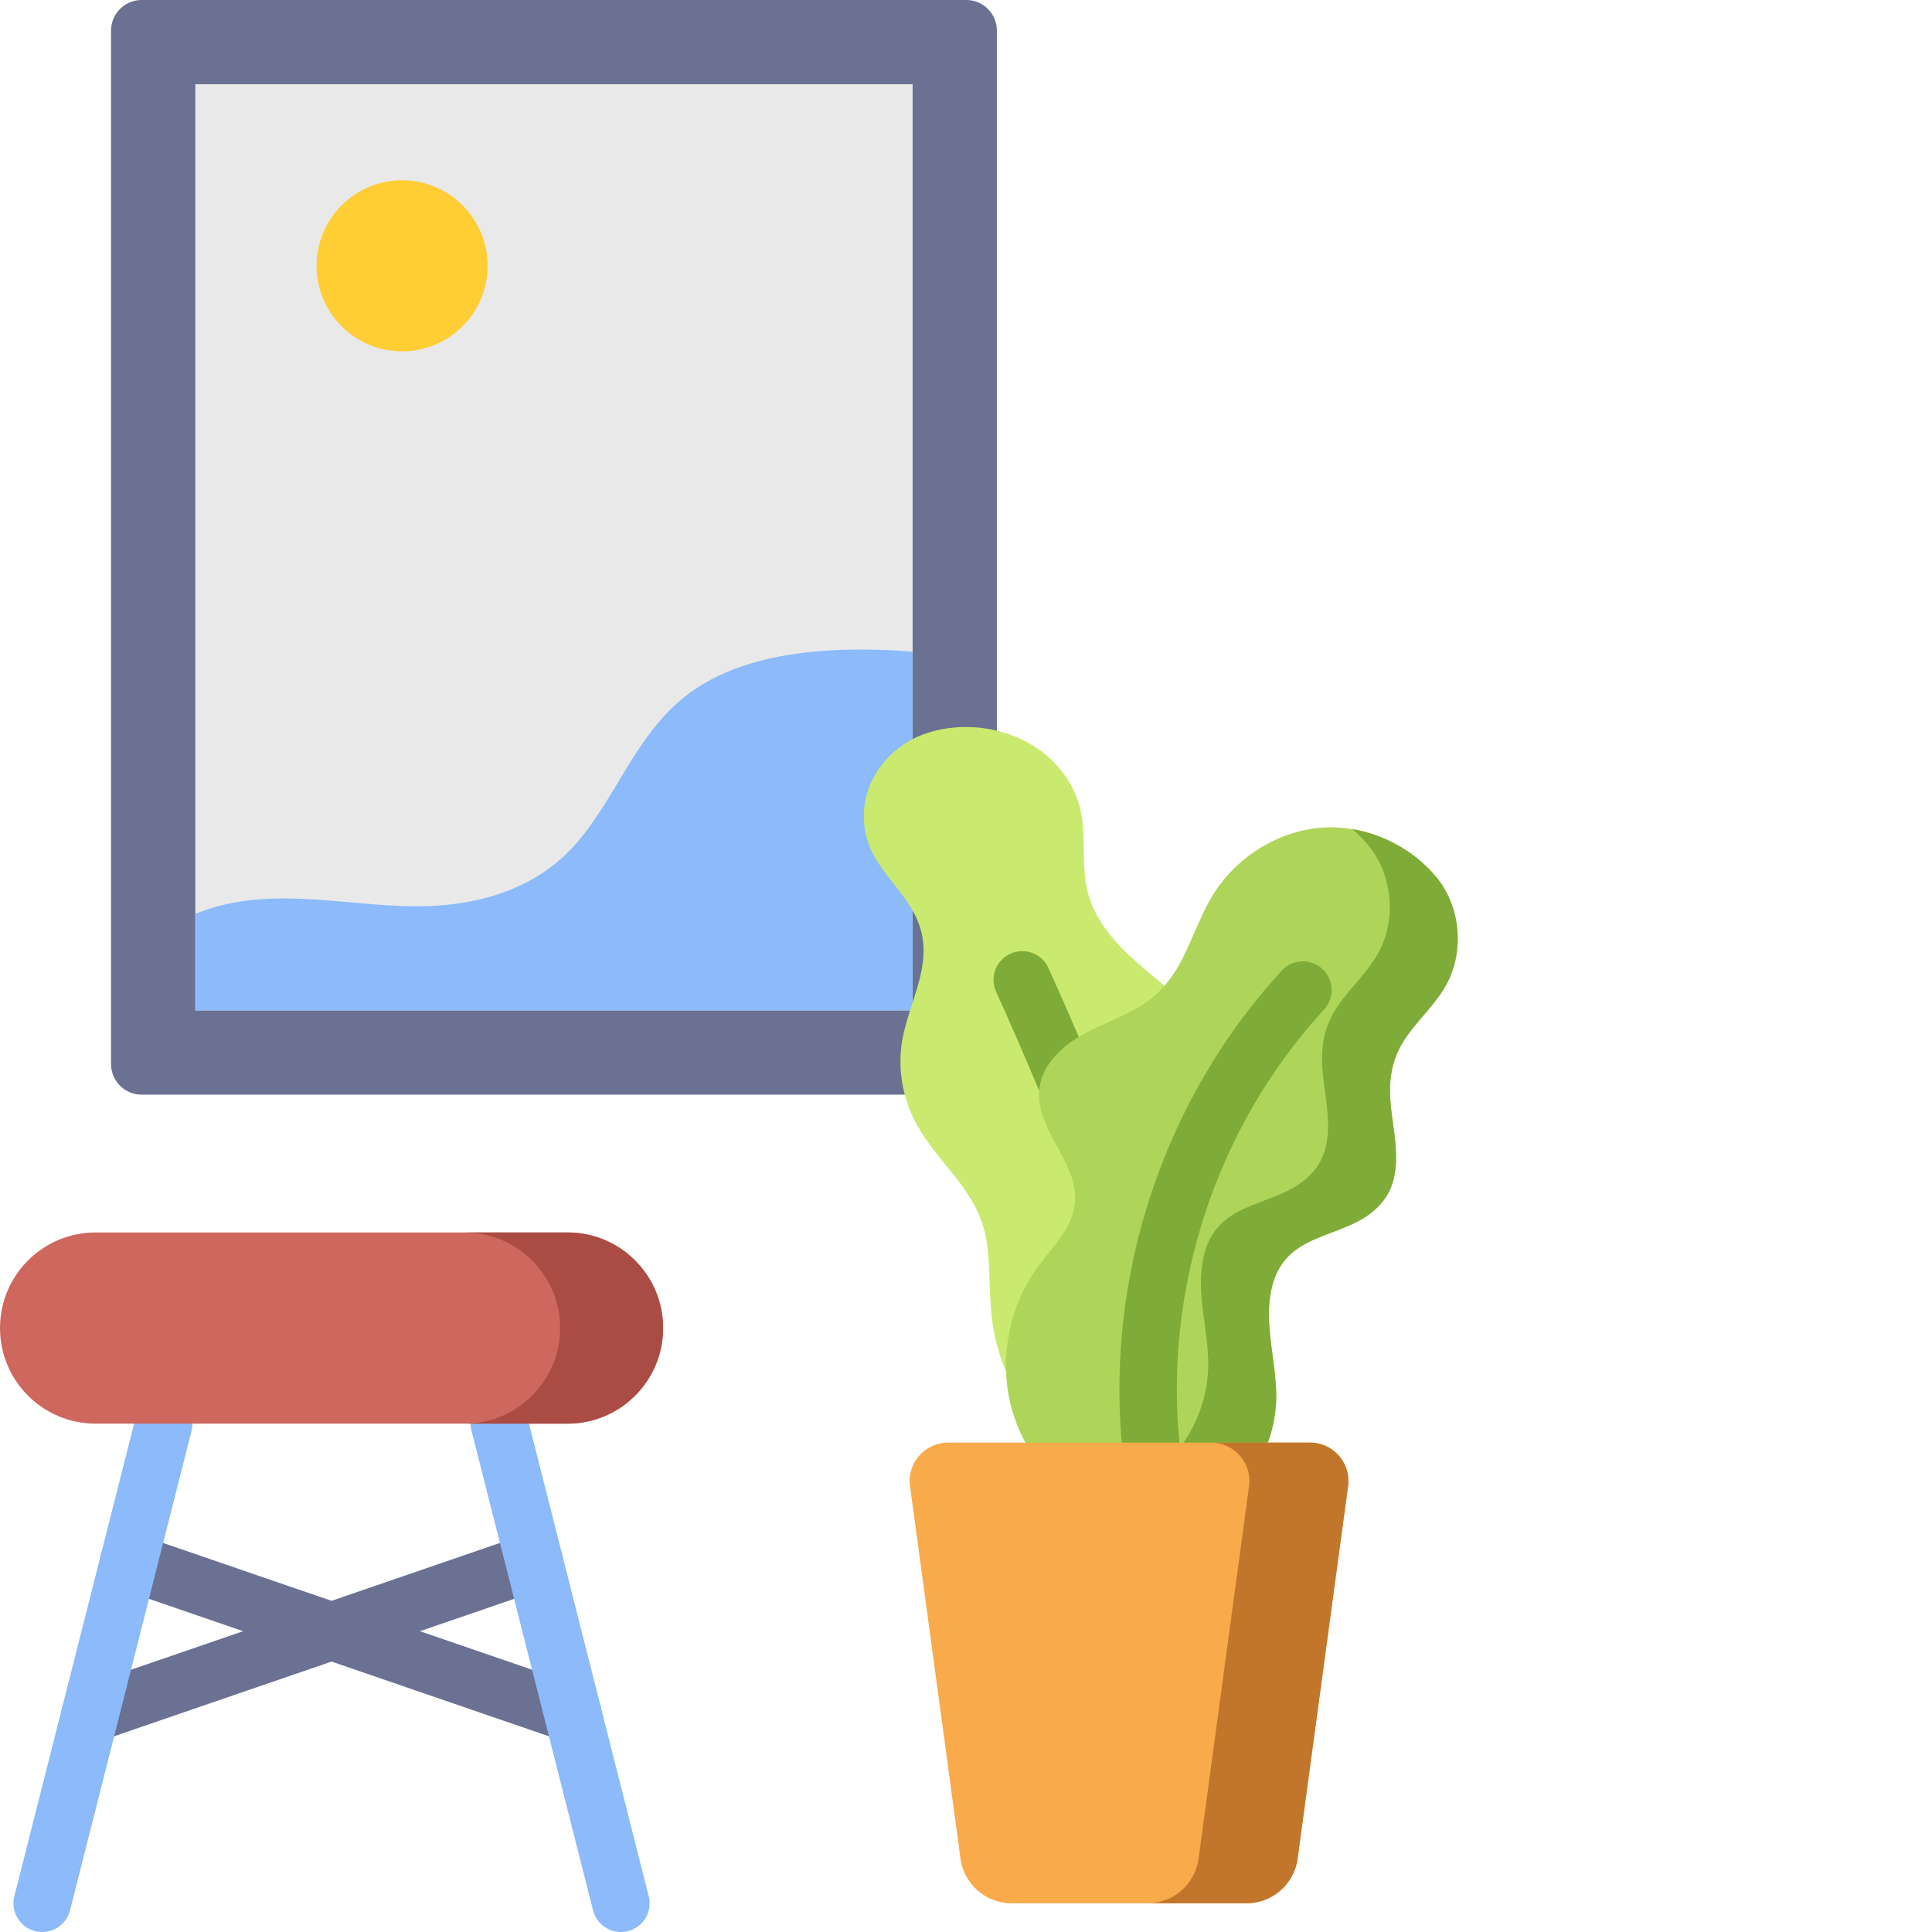 <svg xmlns="http://www.w3.org/2000/svg" width="512" height="512" viewBox="0 0 512 512"><path fill="#6a7193" d="M151.848 461.883c-.82 0-1.657-.133-2.477-.414l-117.715-40.45c-3.972-1.367-6.09-5.699-4.722-9.671 1.367-3.977 5.699-6.086 9.671-4.727l117.715 40.453a7.604 7.604 0 014.723 9.668 7.61 7.61 0 01-7.195 5.14zm0 0" data-original="#6a7193"/><path fill="#6a7193" d="M23.875 461.883a7.619 7.619 0 01-7.2-5.14 7.615 7.615 0 014.727-9.673l117.715-40.449a7.612 7.612 0 014.95 14.399l-117.72 40.449a7.604 7.604 0 01-2.472.414zm0 0" data-original="#6a7193"/><path fill="#8cbafa" d="M164.54 512a7.618 7.618 0 01-7.376-5.742l-32.207-127.106a7.61 7.61 0 015.508-9.246c4.066-1.027 8.215 1.434 9.25 5.508l32.207 127.102a7.616 7.616 0 01-7.383 9.484zm-153.352 0a7.614 7.614 0 01-7.383-9.484l32.207-127.102c1.035-4.074 5.175-6.539 9.25-5.508s6.539 5.172 5.508 9.246L18.562 506.258A7.618 7.618 0 0111.188 512zm0 0" data-original="#8cbafa"/><path fill="#ce675d" d="M150.39 377.285H25.337C11.344 377.285 0 365.941 0 351.95c0-13.992 11.344-25.336 25.336-25.336H150.39c13.992 0 25.336 11.344 25.336 25.336 0 13.992-11.344 25.336-25.336 25.336zm0 0" data-original="#ce675d"/><path fill="#aa4b44" d="M150.39 326.613h-27.285c13.993 0 25.336 11.344 25.336 25.336 0 13.992-11.343 25.336-25.336 25.336h27.286c13.992 0 25.336-11.344 25.336-25.336 0-13.992-11.344-25.336-25.336-25.336zm0 0" data-original="#aa4b44"/><path fill="#6a7193" d="M256.063 290.094H37.55a8.119 8.119 0 01-8.121-8.117V8.117A8.122 8.122 0 0137.55 0h218.512c4.485 0 8.122 3.637 8.122 8.117v273.86a8.121 8.121 0 01-8.122 8.117zm0 0" data-original="#6a7193"/><path fill="#e9e9ea" d="M241.855 22.328v245.438H51.758V22.328zm0 0" data-original="#e9e9ea"/><path fill="#8cbafa" d="M241.855 172.695c-21.984-1.632-45.136-.14-60.417 11.977-12.649 10.031-17.95 25.976-28.075 38.094-11.523 13.793-28.875 17.964-46.308 17.367-16.586-.567-33.66-4.399-49.993.23a50.597 50.597 0 00-5.304 1.828v25.579h190.097zm0 0" data-original="#8cbafa"/><path fill="#c9ea6e" d="M311.426 263.684c-1.867-1.692-3.824-3.34-5.86-5.004-7.363-6.032-14.91-12.918-17.289-22.262-1.859-7.316-.261-15.2-2.129-22.512-1.71-6.707-6.316-12.449-12.066-16.105-8.406-5.348-19.578-6.61-28.934-3.348-10.824 3.774-18.421 14.863-15.66 26.777a21.194 21.194 0 001.032 3.235c2.902 7.05 9.332 12.047 12.433 19.008 4.95 11.097-1.683 20.886-3.746 31.691-1.562 8.172.113 16.77 4.293 23.797 6.797 11.434 16.652 17.398 18.223 31.887.707 6.492.386 13.082 1.28 19.55 2.208 15.989 12.15 30.782 26 37.618 27.962 13.797 36.75-42 41.243-68.797 1.961-11.672.524-24.137-3.84-35.09-3.402-8.54-8.652-14.707-14.98-20.445zm0 0" data-original="#c9ea6e"/><path fill="#7fab38" d="M293.645 322.105a7.612 7.612 0 01-7.122-4.93 907.722 907.722 0 00-22.543-54.355 7.607 7.607 0 013.786-10.074 7.613 7.613 0 0110.078 3.79 923.237 923.237 0 0122.922 55.269 7.61 7.61 0 01-7.121 10.3zm0 0" data-original="#7fab38"/><path fill="#aed559" d="M315.98 402.996c12.91-4.32 21.82-18.266 22.215-31.93.29-10.007-3.52-20.007-1.117-29.964 3.922-16.247 21.414-11.93 29.723-23.16 5.172-6.993 2.64-16.704 1.808-24.633-.64-6.063-.117-11.653 3.051-16.895 3.332-5.508 8.418-9.71 11.57-15.367 4.93-8.852 3.86-20.785-2.566-28.574-7.559-9.168-20.05-14.371-31.719-13.012-11.664 1.36-22.515 8.676-28.324 19.094-5.683 10.203-7.223 20.785-17.7 27.629-5.175 3.378-11.175 5.218-16.526 8.296-5.356 3.079-10.329 7.977-10.985 14.211-1.12 10.614 10.395 19.336 9.461 29.965-.598 6.828-6.101 11.922-10.082 17.442-7.176 9.957-9.867 23.148-7.176 35.203 2.692 12.05 10.715 22.754 21.41 28.55 7.407 4.02 16.16 5.712 24.356 3.872.883-.2 1.75-.442 2.601-.727zm0 0" data-original="#aed559"/><path fill="#7fab38" d="M380.664 232.473c-5.535-6.715-13.715-11.301-22.277-12.743a34.876 34.876 0 014.265 4.329c6.426 7.789 7.496 19.726 2.563 28.574-3.152 5.656-8.238 9.863-11.567 15.367-3.171 5.242-3.691 10.832-3.054 16.898.836 7.93 3.363 17.637-1.809 24.63-8.305 11.23-25.797 6.913-29.719 23.16-2.406 9.957 1.403 19.957 1.114 29.964-.395 13.664-9.301 27.61-22.211 31.93-.852.285-1.723.527-2.606.727-4.199.941-8.543.957-12.777.207a41.01 41.01 0 006.437 4.336c7.407 4.015 16.16 5.707 24.356 3.87.883-.199 1.75-.44 2.601-.726 12.91-4.32 21.82-18.266 22.215-31.93.29-10.007-3.52-20.007-1.117-29.964 3.926-16.25 21.414-11.934 29.723-23.16 5.172-6.997 2.64-16.704 1.808-24.633-.64-6.063-.117-11.657 3.051-16.895 3.332-5.508 8.418-9.71 11.57-15.367 4.93-8.852 3.86-20.785-2.566-28.574zm0 0" data-original="#7fab38"/><path fill="#7fab38" d="M305.852 397.785a7.615 7.615 0 01-7.524-6.512c-7.023-48.128 8.438-98.242 41.36-134.046a7.609 7.609 0 0110.753-.45 7.612 7.612 0 01.454 10.754c-29.852 32.465-43.872 77.903-37.504 121.543a7.607 7.607 0 01-7.54 8.711zm0 0" data-original="#7fab38"/><path fill="#f9aa4b" d="M330.313 504.387h-62.208a13.69 13.69 0 01-13.566-11.856l-13.371-98.676c-.824-6.109 3.922-11.543 10.086-11.543h95.914c6.16 0 10.91 5.434 10.082 11.543l-13.367 98.676a13.698 13.698 0 01-13.57 11.856zm0 0" data-original="#f9aa4b"/><path fill="#c1762b" d="M347.168 382.313H320.93c6.16 0 10.91 5.433 10.082 11.542l-13.371 98.676a13.69 13.69 0 01-13.567 11.856h26.239a13.698 13.698 0 0013.57-11.856l13.367-98.676c.828-6.109-3.922-11.543-10.082-11.543zm0 0" data-original="#c1762b"/><path fill="#ffcd34" d="M129.223 70.441c0 12.52-10.149 22.664-22.668 22.664-12.516 0-22.664-10.144-22.664-22.664 0-12.515 10.148-22.664 22.664-22.664 12.52 0 22.668 10.149 22.668 22.664zm0 0" data-original="#ffcd34"/></svg>